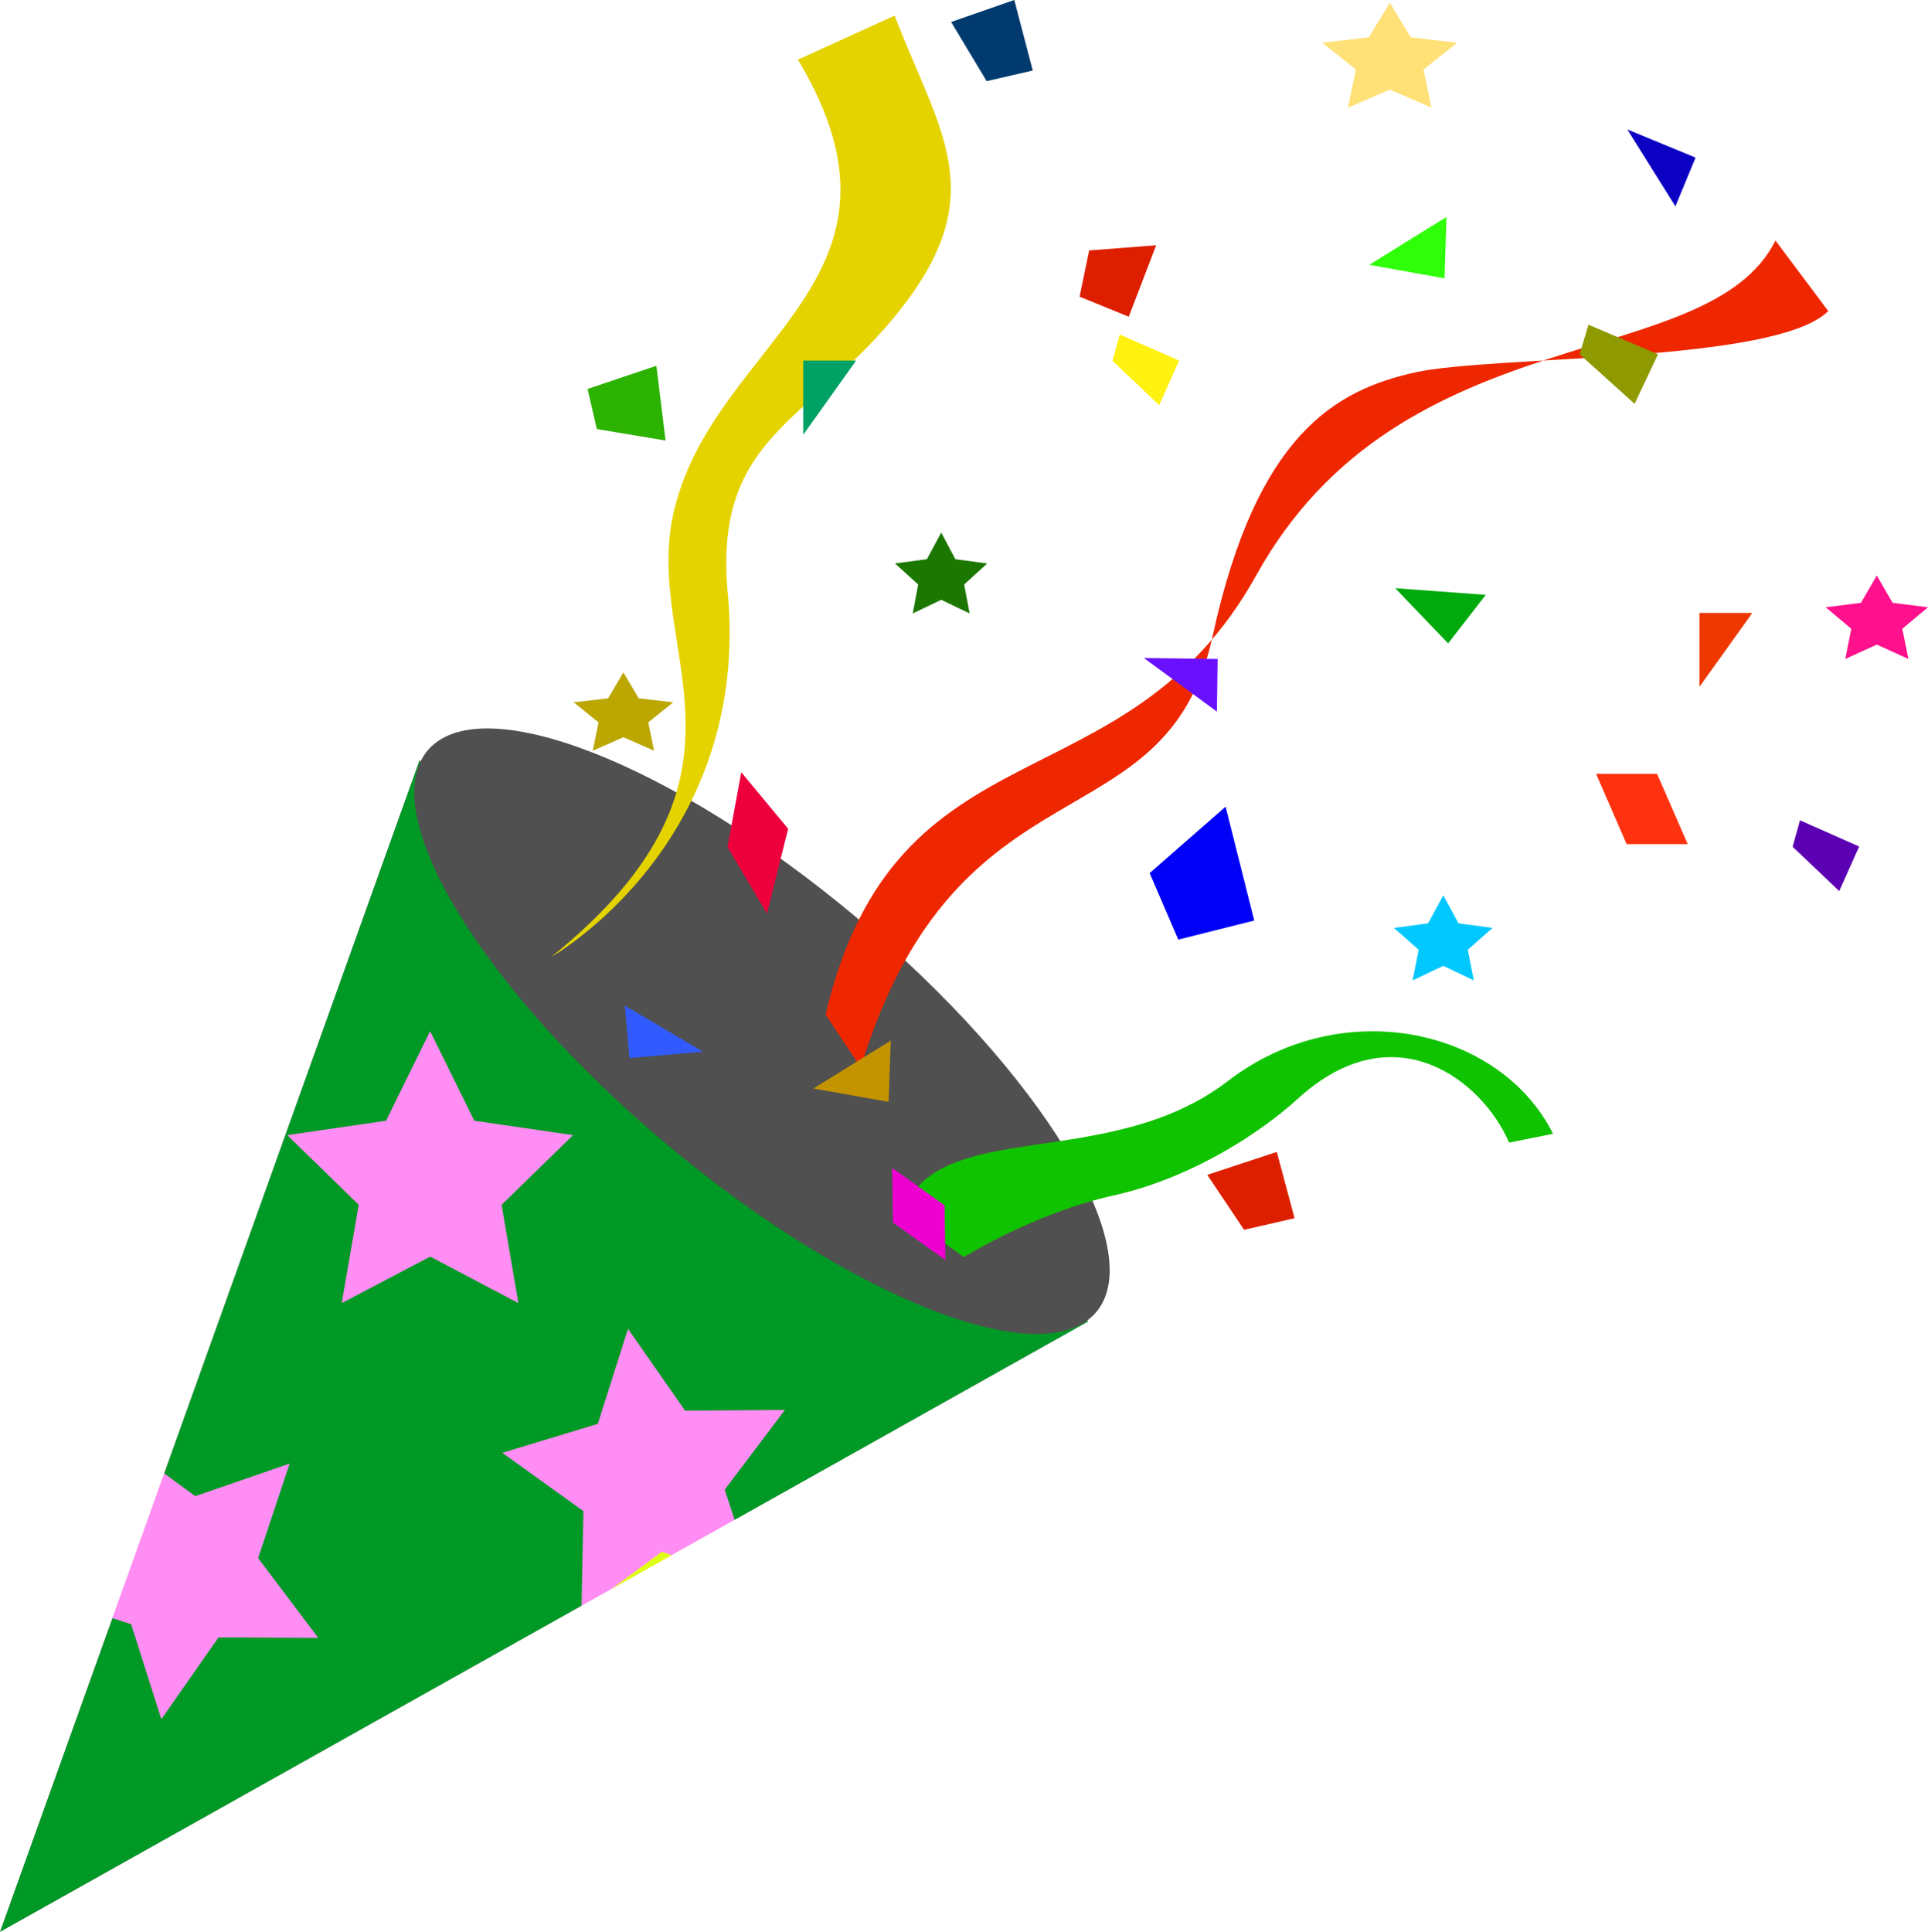 <?xml version="1.0" encoding="utf-8"?>
<!-- Generator: Adobe Illustrator 16.2.0, SVG Export Plug-In . SVG Version: 6.00 Build 0)  -->
<!DOCTYPE svg PUBLIC "-//W3C//DTD SVG 1.1//EN" "http://www.w3.org/Graphics/SVG/1.1/DTD/svg11.dtd">
<svg version="1.1" id="レイヤー_1" xmlns="http://www.w3.org/2000/svg" xmlns:xlink="http://www.w3.org/1999/xlink" x="0px"
	 y="0px" width="15.967px" height="15.998px" viewBox="0 0 15.967 15.998" enable-background="new 0 0 15.967 15.998"
	 xml:space="preserve">
<polygon fill="#FF8DF3" points="3.474,6.297 9.012,10.943 0,15.998 "/>
<path fill="#009925" d="M4.832,12.514L4.16,12.031l0.791-0.24l0.25-0.787l0.473,0.678L6.5,11.676l-0.498,0.66l0.082,0.25
	l2.928-1.643L3.474,6.297L1.36,12.201l0.257,0.189l0.782-0.27l-0.261,0.783l0.498,0.66L1.81,13.559l-0.474,0.678l-0.25-0.787
	L0.931,13.4L0,15.998l4.816-2.701L4.832,12.514z M2.83,10.791l0.141-0.814L2.379,9.4l0.818-0.119l0.365-0.742l0.366,0.742L4.746,9.4
	L4.154,9.977l0.139,0.814l-0.73-0.385L2.83,10.791z"/>
<path fill="#505050" d="M7.098,7.602c1.528,1.283,2.416,2.742,1.982,3.262c-0.436,0.518-2.027-0.104-3.557-1.387
	S3.107,6.734,3.541,6.215C3.977,5.697,5.568,6.318,7.098,7.602"/>
<path fill="#EE2700" d="M6.837,8.402C7.42,5.926,9.314,6.727,10.406,4.76c1.208-2.174,3.74-1.65,4.298-2.768l0.437,0.584
	c-0.437,0.436-2.768,0.363-3.422,0.508c-0.656,0.146-1.313,0.51-1.677,2.186C9.659,7.031,7.93,6.217,7.128,8.84L6.837,8.402z"/>
<polygon fill="#FF3210" points="13.977,6.99 13.471,6.99 13.218,6.408 13.723,6.408 "/>
<polygon fill="#2CB200" points="5.512,3.648 4.943,3.553 4.866,3.221 5.436,3.029 "/>
<polygon fill="#0001F6" points="10.387,7.623 9.758,7.781 9.521,7.23 10.15,6.68 "/>
<polygon fill="#003A6E" points="8.553,0.584 8.171,0.672 7.877,0.182 8.4,0 "/>
<polygon fill="#8F9900" points="13.537,3.344 13.082,2.934 13.155,2.689 13.731,2.934 "/>
<polygon fill="#FFF110" points="9.6,3.355 9.213,2.988 9.274,2.77 9.765,2.986 "/>
<polygon fill="#5B00B2" points="15.232,7.379 14.846,7.012 14.907,6.793 15.397,7.01 "/>
<polygon fill="#DD1F00" points="9.348,2.623 8.941,2.457 9.02,2.074 9.575,2.031 "/>
<path fill="#10C300" d="M12.862,9.389c-0.437-0.873-1.748-1.164-2.694-0.436C9.176,9.715,7.754,9.24,7.473,10.045l0.51,0.365
	c0,0,0.582-0.365,1.238-0.51c0.654-0.146,1.225-0.525,1.529-0.803c0.801-0.729,1.529-0.145,1.748,0.365L12.862,9.389z"/>
<path fill="#E5D300" d="M4.566,7.924c1.895-1.531,0.727-2.535,1.021-3.715c0.351-1.408,2.112-1.895,1.021-3.715l0.801-0.365
	C7.771,1.076,8.209,1.586,7.48,2.533S5.924,3.576,6.023,4.865C6.242,6.977,4.566,7.924,4.566,7.924"/>
<polygon fill="#BBA700" points="5.163,5.568 5.29,5.783 5.575,5.816 5.369,5.982 5.417,6.217 5.163,6.105 4.909,6.217 4.957,5.982 
	4.751,5.816 5.036,5.783 "/>
<polygon fill="#FFE177" points="11.51,0.023 11.683,0.309 12.068,0.354 11.789,0.576 11.855,0.891 11.51,0.742 11.164,0.891 
	11.229,0.576 10.951,0.354 11.336,0.309 "/>
<polygon fill="#1B7700" points="7.795,4.41 7.912,4.631 8.176,4.666 7.985,4.84 8.03,5.08 7.795,4.967 7.559,5.08 7.604,4.84 
	7.412,4.666 7.676,4.631 "/>
<polygon fill="#00C8FF" points="11.953,7.414 12.079,7.646 12.361,7.684 12.156,7.865 12.206,8.119 11.953,7.998 11.699,8.119 
	11.749,7.865 11.544,7.684 11.827,7.646 "/>
<polygon fill="#FF108C" points="15.543,4.766 15.674,4.992 15.967,5.029 15.754,5.207 15.805,5.457 15.543,5.338 15.282,5.457 
	15.332,5.207 15.12,5.029 15.412,4.992 "/>
<polygon fill="#00A164" points="6.652,2.986 6.652,3.6 7.09,2.986 "/>
<polygon fill="#EE3800" points="14.074,5.076 14.074,5.688 14.512,5.076 "/>
<polygon fill="#6910FF" points="10.084,5.457 9.473,5.449 10.078,5.893 "/>
<polygon fill="#0C00C3" points="14.042,1.305 13.477,1.072 13.875,1.709 "/>
<polygon fill="#C39300" points="7.359,9.125 7.377,8.617 6.736,9.014 "/>
<polygon fill="#2FFF08" points="11.34,2.193 11.963,2.305 11.979,1.797 "/>
<polygon fill="#325BFF" points="5.213,8.762 5.822,8.709 5.175,8.328 "/>
<polygon fill="#00AA0D" points="11.555,4.871 11.993,5.328 12.305,4.926 "/>
<polygon fill="#EE003D" points="6.352,7.566 6.025,7.014 6.139,6.395 6.527,6.863 "/>
<polygon fill="#EE00D0" points="7.829,10.434 7.395,10.123 7.389,9.672 7.823,9.982 "/>
<polygon fill="#DD1F00" points="10.721,10.088 10.303,10.184 9.998,9.729 10.574,9.539 "/>
<polygon fill="#E0FF18" points="5.563,12.879 5.481,12.85 5.059,13.162 "/>
</svg>
